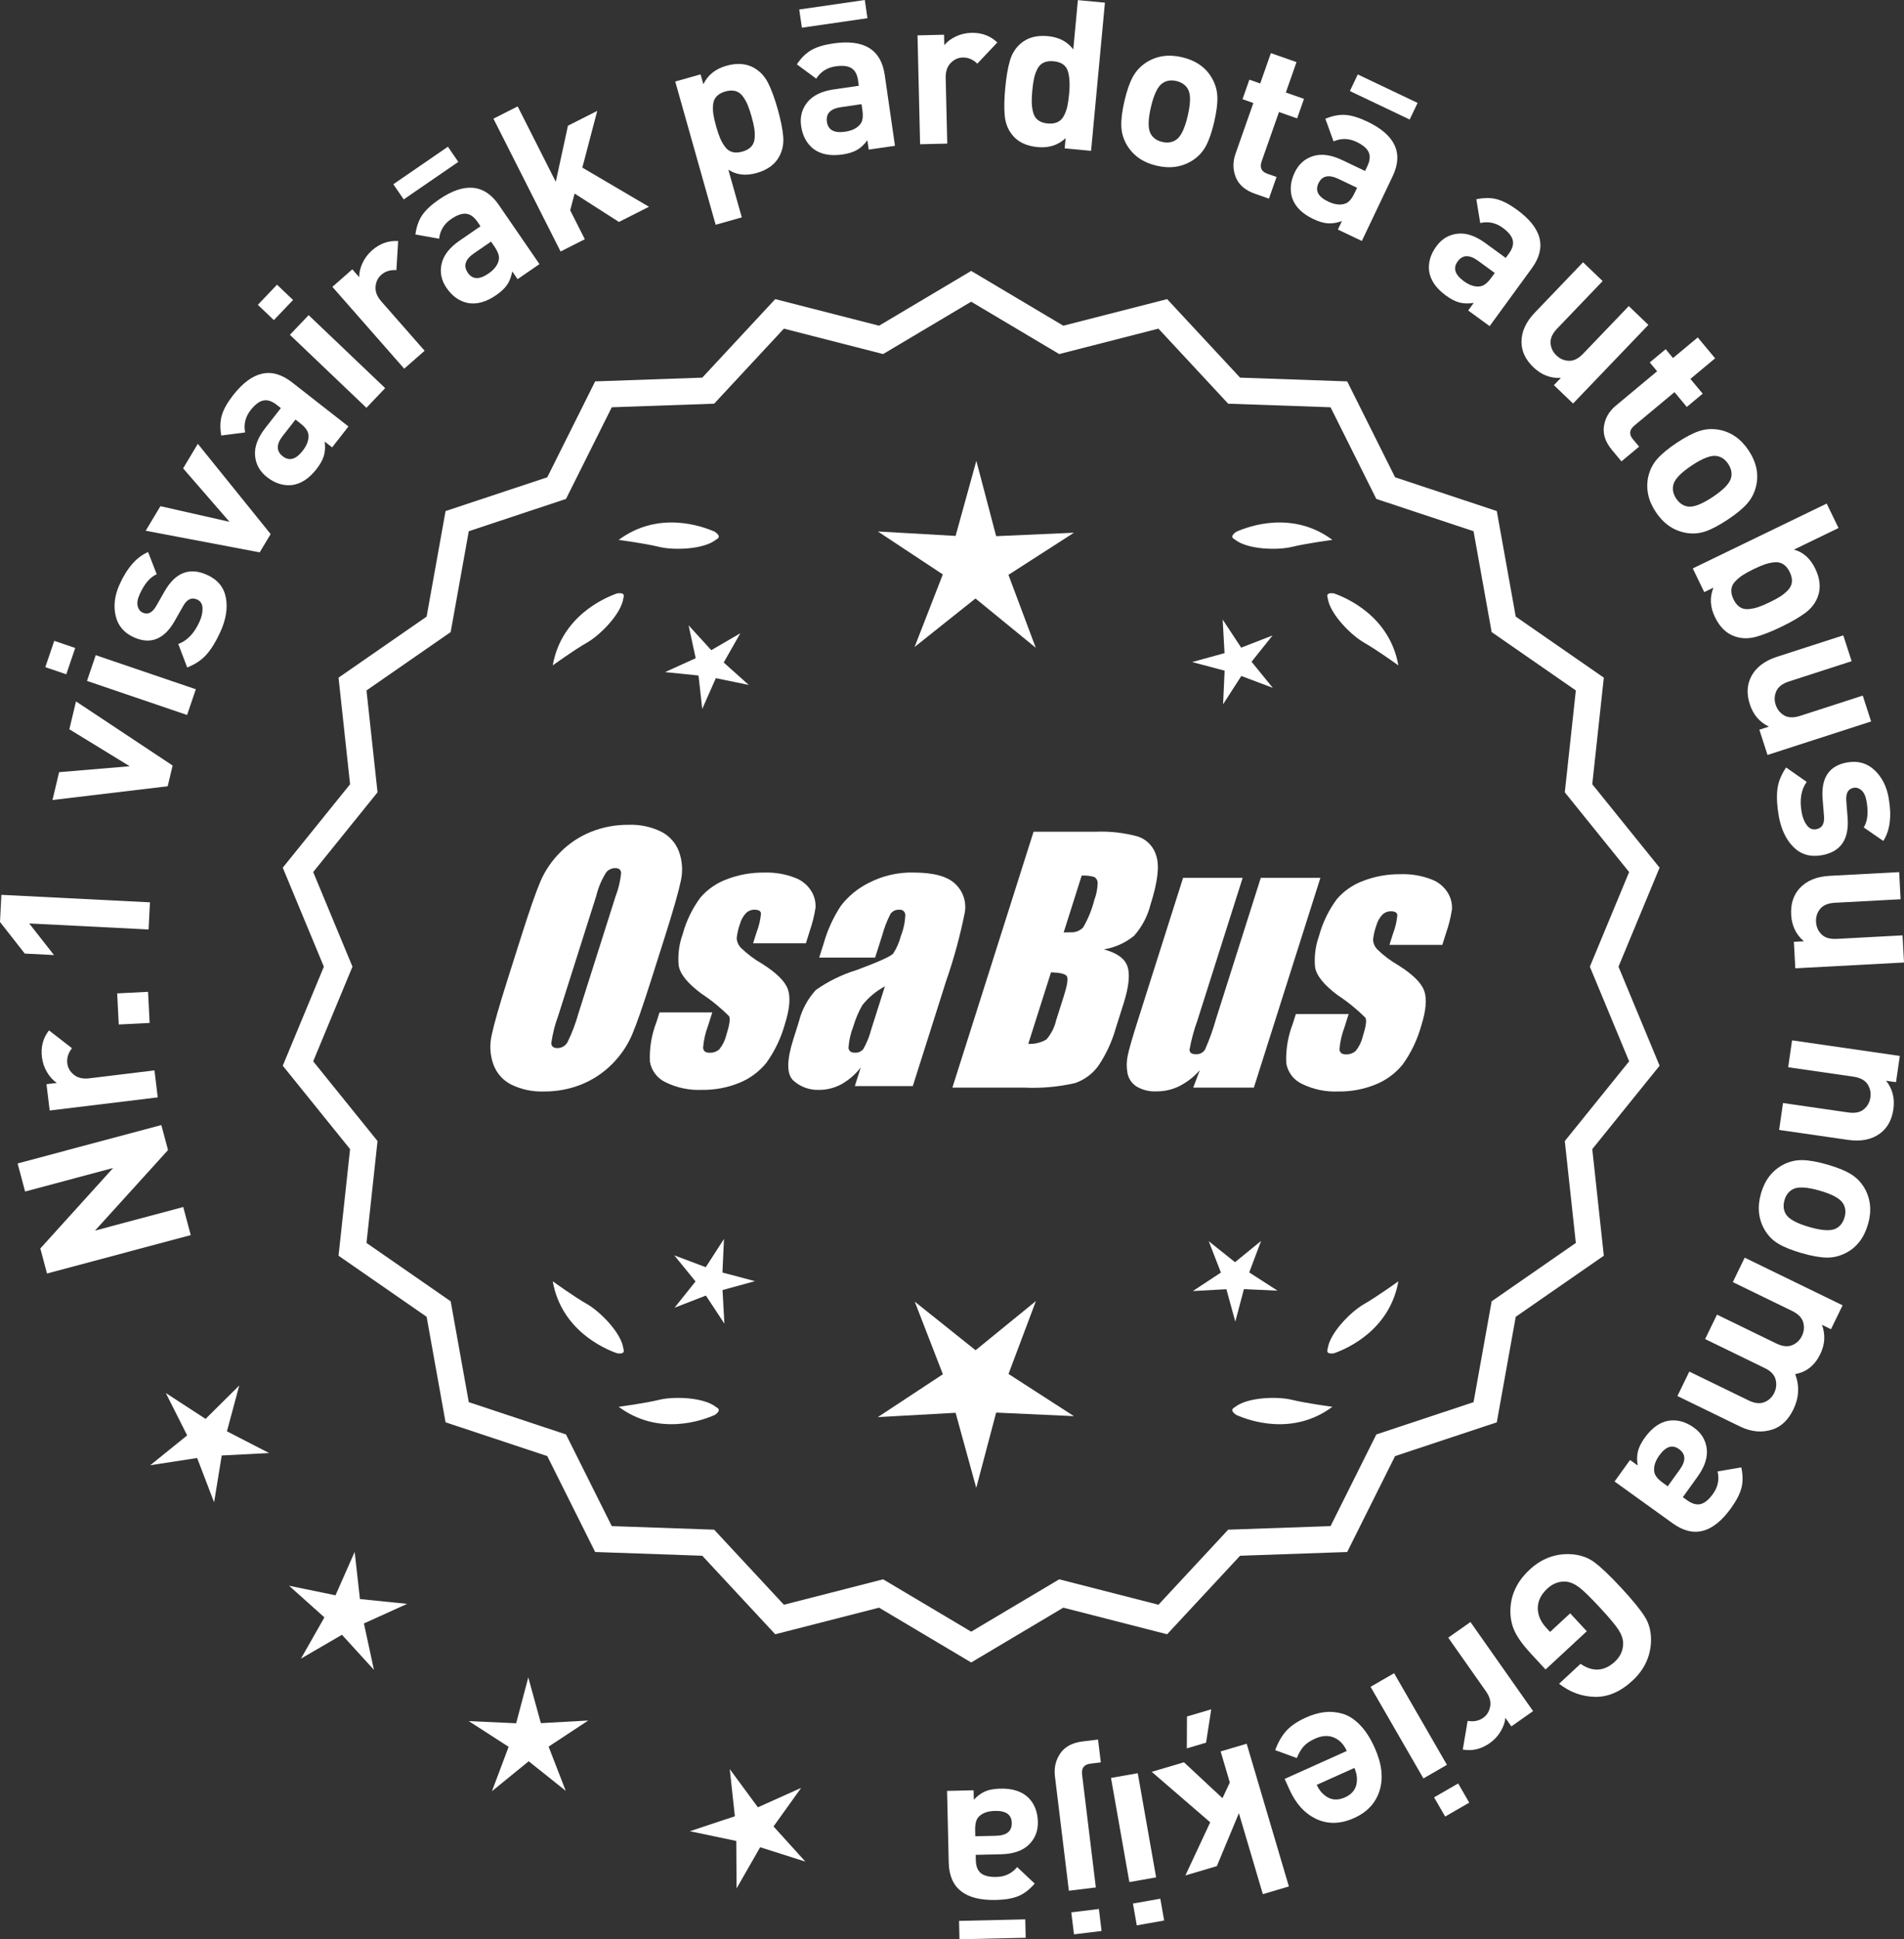 <?xml version="1.0" encoding="UTF-8"?>
<svg id="Layer_2" data-name="Layer 2" xmlns="http://www.w3.org/2000/svg" viewBox="0 0 300.689 306.146">
  <rect x="0" y="0" width="300.689" height="306.146" fill="#333333" stroke="none"/>
  <defs>
    <style>
      .cls-1 {
        fill: #fff;
      }
    </style>
  </defs>
  <g id="Layer_1-2" data-name="Layer 1">
    <g>
      <g>
        <polygon class="cls-1" points="37.784 218.723 32.464 223.996 26.186 219.911 29.558 226.599 23.732 231.308 31.135 230.168 33.813 237.163 35.017 229.771 42.498 229.385 35.839 225.956 37.784 218.723"/>
        <polygon class="cls-1" points="56.843 252.435 56.011 244.992 52.986 251.844 45.65 250.334 51.232 255.329 47.529 261.84 54.004 258.075 59.053 263.609 57.472 256.287 64.295 253.195 56.843 252.435"/>
        <polygon class="cls-1" points="85.416 272.027 83.43 264.804 81.514 272.046 74.032 271.703 80.326 275.763 77.688 282.773 83.494 278.041 89.346 282.717 86.64 275.732 92.895 271.611 85.416 272.027"/>
        <polygon class="cls-1" points="122.159 288.332 126.523 282.244 119.689 285.311 115.247 279.279 116.053 286.727 108.944 289.087 116.275 290.623 116.323 298.113 120.049 291.615 127.187 293.884 122.159 288.332"/>
      </g>
      <g>
        <path class="cls-1" d="M25.479,177.604l1.056,3.953-11.529,12.713,13.933-3.723,1.184,4.432-22.699,6.065-1.056-3.953,11.497-12.705-13.9,3.715-1.184-4.432,22.699-6.065Z"/>
        <path class="cls-1" d="M7.734,162.661l3.634,2.816c-.595.759-.842,1.554-.74,2.384.088.721.438,1.326,1.052,1.816s1.423.675,2.428.552l10.287-1.251.518,4.259-17.067,2.076-.506-4.16,1.638-.199c-.577-.373-1.088-.926-1.531-1.659-.444-.732-.72-1.535-.826-2.409-.196-1.615.176-3.024,1.115-4.225Z"/>
        <path class="cls-1" d="M23.383,156.575l.248,4.911-4.877.247-.248-4.91,4.877-.248Z"/>
        <path class="cls-1" d="M23.681,142.447l-.215,4.285-18.853-.951,3.912,4.988-4.615-.232-3.91-4.989.216-4.284,23.465,1.184Z"/>
        <path class="cls-1" d="M12.002,110.729l15.26,10.122-.782,3.273-18.193,2.172,1.049-4.397,11.148-.936-9.532-5.837,1.051-4.397Z"/>
        <path class="cls-1" d="M11.88,102.295l-1.413,4.154-3.312-1.126,1.413-4.155,3.312,1.127ZM30.926,108.81l-1.381,4.061-15.808-5.378,1.382-4.062,15.807,5.379Z"/>
        <path class="cls-1" d="M32.697,90.752c1.665.749,2.654,1.941,2.969,3.578s.033,3.428-.842,5.374c-.648,1.444-1.358,2.621-2.129,3.529-.77.908-1.814,1.621-3.132,2.138l-1.408-3.708c1.417-.521,2.534-1.694,3.355-3.521.343-.763.5-1.477.473-2.14-.026-.663-.312-1.117-.854-1.36-.862-.388-1.592-.052-2.188,1.006l-1.377,2.42c-1.653,2.875-3.795,3.722-6.424,2.54-1.565-.703-2.524-1.841-2.88-3.411s-.155-3.199.603-4.885c1.2-2.668,2.709-4.39,4.527-5.164l1.357,3.504c-1.055.467-1.952,1.523-2.691,3.168-.334.743-.438,1.365-.313,1.867.124.502.396.848.817,1.037.782.352,1.478.013,2.085-1.017l1.351-2.36c1.698-2.975,3.933-3.84,6.702-2.596Z"/>
        <path class="cls-1" d="M31.242,70.062l11.5,14.251-1.731,2.886-18.003-3.413,2.325-3.877,10.912,2.469-7.329-8.438,2.326-3.877Z"/>
        <path class="cls-1" d="M55.03,67.325l-2.58,3.302-1.171-.915c.103.834.061,1.576-.126,2.226-.188.649-.578,1.356-1.175,2.119-1.18,1.508-2.479,2.35-3.898,2.523-1.363.135-2.669-.285-3.916-1.26-1.145-.895-1.772-2.028-1.886-3.401-.114-1.373.425-2.822,1.617-4.348l2.459-3.146-.675-.528c-.746-.582-1.443-.807-2.094-.672-.649.135-1.319.644-2.01,1.527-.827,1.058-1.114,2.229-.863,3.515l-3.772.486c-.213-1.228-.176-2.31.108-3.246.284-.936.874-1.976,1.77-3.12,3.006-3.848,6.105-4.525,9.295-2.032l8.917,6.971ZM47.396,66.803l-.728-.568-2.012,2.573c-1.043,1.335-1.044,2.409-.005,3.222,1.022.8,2.068.515,3.14-.855.689-.884.995-1.72.914-2.51-.022-.576-.46-1.197-1.31-1.861Z"/>
        <path class="cls-1" d="M46.28,47.357l-3.028,3.177-2.532-2.413,3.028-3.177,2.532,2.413ZM60.827,61.271l-2.961,3.105-12.085-11.522,2.961-3.104,12.085,11.521Z"/>
        <path class="cls-1" d="M62.876,38.057l-.275,4.589c-.962-.062-1.758.182-2.386.733-.546.479-.847,1.11-.907,1.894-.059.783.246,1.556.914,2.315l6.836,7.787-3.224,2.83-11.343-12.92,3.15-2.765,1.087,1.239c-.017-.687.151-1.42.506-2.2.355-.779.863-1.46,1.524-2.04,1.223-1.074,2.596-1.562,4.117-1.463Z"/>
        <path class="cls-1" d="M72.379,25.555l-8.621,5.926-1.644-2.394,8.621-5.925,1.644,2.393ZM85.194,41.694l-3.455,2.374-.841-1.225c-.152.826-.415,1.521-.79,2.085-.373.563-.958,1.119-1.756,1.668-1.577,1.084-3.069,1.496-4.478,1.234-1.34-.279-2.459-1.072-3.355-2.378-.823-1.196-1.082-2.467-.777-3.811s1.254-2.563,2.85-3.66l3.291-2.262-.486-.707c-.535-.779-1.133-1.203-1.793-1.27-.661-.067-1.452.217-2.377.853-1.106.76-1.732,1.791-1.879,3.093l-3.744-.67c.165-1.235.525-2.256,1.078-3.063.553-.807,1.428-1.622,2.624-2.444,4.025-2.767,7.185-2.481,9.478.854l6.411,9.328ZM78.069,38.902l-.522-.762-2.692,1.851c-1.396.96-1.721,1.983-.973,3.071.735,1.07,1.818,1.112,3.251.128.925-.636,1.467-1.342,1.627-2.119.15-.558-.08-1.28-.69-2.169Z"/>
        <path class="cls-1" d="M102.486,32.642l-4.741,2.397-7.001-4.483-.696,2.645,2.309,4.564-3.828,1.937-10.603-20.968,3.827-1.937,6.017,11.897,1.923-8.849,4.623-2.338-2.351,8.954,10.521,6.18Z"/>
        <path class="cls-1" d="M122.814,17.217c.484,1.716.775,3.154.874,4.314.1,1.16-.105,2.213-.616,3.157-.672,1.265-1.866,2.138-3.58,2.622-1.715.484-3.205.311-4.468-.521l2.125,7.526-4.129,1.166-6.384-22.612,4.001-1.13.44,1.557c.709-1.457,1.92-2.429,3.636-2.913,1.715-.483,3.189-.362,4.423.363.928.539,1.654,1.328,2.177,2.369s1.023,2.408,1.501,4.102ZM119.124,20.3c-.076-.516-.223-1.155-.438-1.917-.216-.762-.425-1.383-.629-1.862-.203-.479-.462-.927-.773-1.343-.312-.414-.696-.683-1.153-.806-.458-.122-.982-.1-1.575.067-.593.168-1.052.424-1.379.767-.325.344-.513.774-.561,1.29-.049.517-.035,1.033.043,1.548.076.517.223,1.154.437,1.917.217.762.427,1.383.63,1.862.203.48.463.933.778,1.358.313.426.699.699,1.157.821.457.123.981.101,1.575-.067.592-.167,1.052-.422,1.378-.766s.512-.779.557-1.307.03-1.048-.047-1.563Z"/>
        <path class="cls-1" d="M141.341,23.018l-4.147.6-.213-1.469c-.503.672-1.046,1.18-1.63,1.52-.585.34-1.356.579-2.313.719-1.896.273-3.415-.018-4.562-.874-1.078-.844-1.731-2.05-1.958-3.617-.208-1.438.121-2.69.99-3.762.866-1.07,2.258-1.744,4.175-2.021l3.951-.572-.123-.849c-.136-.937-.484-1.581-1.046-1.933-.562-.353-1.398-.448-2.511-.287-1.327.192-2.345.84-3.053,1.942l-3.061-2.258c.695-1.034,1.469-1.79,2.322-2.27.853-.479,1.998-.823,3.435-1.031,4.834-.7,7.541.953,8.121,4.959l1.622,11.203ZM136.991,2.873l-10.354,1.5-.417-2.874,10.354-1.499.417,2.873ZM136.188,17.361l-.133-.914-3.233.468c-1.677.243-2.42,1.017-2.231,2.323.186,1.285,1.14,1.803,2.86,1.554,1.109-.161,1.909-.555,2.396-1.181.382-.434.495-1.184.341-2.25Z"/>
        <path class="cls-1" d="M157.5,6.704l-3.154,3.343c-.699-.665-1.466-.988-2.302-.969-.725.018-1.362.308-1.91.871-.548.562-.809,1.351-.786,2.362l.247,10.358-4.289.103-.407-17.188,4.189-.1.039,1.649c.427-.538,1.027-.992,1.799-1.363.773-.37,1.599-.565,2.479-.587,1.628-.039,2.993.469,4.096,1.521Z"/>
        <path class="cls-1" d="M172.31,23.812l-4.172-.39.15-1.61c-1.187,1.104-2.655,1.575-4.407,1.411-1.798-.168-3.139-.812-4.029-1.935-.673-.836-1.065-1.834-1.178-2.993-.113-1.16-.087-2.627.079-4.401.165-1.752.408-3.188.734-4.306.324-1.119.896-2.026,1.712-2.724,1.082-.938,2.511-1.323,4.285-1.157,1.752.164,3.09.863,4.014,2.099l.727-7.787,4.272.399-2.188,23.394ZM168.841,14.837c.149-1.599.07-2.833-.235-3.701-.305-.868-1.048-1.357-2.231-1.468-.614-.058-1.134.016-1.562.219s-.758.537-.988,1.001c-.231.465-.405.951-.519,1.46s-.207,1.157-.281,1.945c-.074.789-.103,1.443-.084,1.965.017.521.097,1.036.236,1.546.141.511.402.905.785,1.184.382.279.88.447,1.493.505.613.057,1.134-.016,1.562-.219.427-.203.763-.536,1.004-1,.243-.463.422-.96.538-1.491.115-.53.21-1.179.281-1.945Z"/>
        <path class="cls-1" d="M191.757,19.23c-.374,1.607-.811,2.878-1.311,3.812-.499.934-1.201,1.691-2.103,2.271-1.648,1.062-3.545,1.344-5.687.846-2.121-.493-3.688-1.58-4.696-3.261-.549-.941-.842-1.94-.878-2.999-.036-1.06.13-2.381.499-3.967s.802-2.841,1.299-3.764c.498-.923,1.2-1.687,2.109-2.288,1.646-1.062,3.531-1.347,5.652-.854,2.186.509,3.762,1.599,4.728,3.269.55.941.843,1.936.883,2.983.038,1.048-.127,2.365-.496,3.95ZM187.578,18.259c.484-2.078.477-3.503-.022-4.274-.378-.607-.975-1.006-1.788-1.195-.793-.185-1.493-.088-2.101.291-.787.472-1.423,1.747-1.906,3.825-.488,2.101-.483,3.536.015,4.307.378.607.964,1.003,1.756,1.188.814.189,1.526.096,2.134-.283.787-.472,1.425-1.757,1.913-3.857Z"/>
        <path class="cls-1" d="M200.396,31.362l-2.211-.776c-1.536-.54-2.543-1.406-3.021-2.601-.479-1.194-.495-2.425-.051-3.69l2.822-8.032-1.711-.603,1.082-3.082,1.713.602,1.685-4.794,4.047,1.422-1.684,4.795,2.864,1.007-1.083,3.082-2.864-1.007-2.736,7.783c-.343.976-.046,1.628.888,1.956l1.463.514-1.203,3.425Z"/>
        <path class="cls-1" d="M215.068,38.042l-3.784-1.801.639-1.342c-.792.281-1.525.401-2.2.36s-1.449-.27-2.323-.686c-1.728-.823-2.832-1.908-3.311-3.258-.429-1.3-.303-2.665.379-4.096.624-1.311,1.593-2.171,2.91-2.58,1.314-.409,2.847-.198,4.595.635l3.605,1.716.369-.774c.405-.854.473-1.584.2-2.188-.272-.605-.915-1.148-1.928-1.631-1.212-.577-2.417-.603-3.618-.077l-1.294-3.577c1.152-.475,2.216-.675,3.191-.601.976.075,2.119.424,3.43,1.048,4.409,2.1,5.745,4.978,4.005,8.632l-4.865,10.22ZM213.918,30.478l.397-.835-2.95-1.404c-1.529-.728-2.577-.496-3.146.696-.557,1.172-.051,2.131,1.518,2.878,1.013.482,1.896.599,2.649.348.558-.148,1.068-.709,1.531-1.683ZM222.625,18.869l-9.446-4.496,1.248-2.622,9.446,4.496-1.248,2.622Z"/>
        <path class="cls-1" d="M235.251,51.485l-3.386-2.469.874-1.199c-.829.13-1.572.112-2.228-.053-.656-.165-1.375-.532-2.157-1.103-1.547-1.128-2.432-2.398-2.653-3.812-.181-1.357.195-2.676,1.129-3.955.855-1.174,1.967-1.84,3.336-2,1.368-.159,2.834.331,4.397,1.472l3.229,2.353.505-.693c.557-.765.758-1.47.602-2.114s-.687-1.298-1.594-1.958c-1.085-.791-2.266-1.039-3.541-.744l-.613-3.754c1.22-.254,2.302-.255,3.247-.001.945.253,2.005.808,3.178,1.663,3.947,2.877,4.728,5.951,2.344,9.222l-6.668,9.146ZM235.517,43.839l.545-.747-2.64-1.925c-1.369-.997-2.442-.963-3.22.104-.765,1.05-.445,2.085.959,3.109.908.66,1.753.938,2.539.83.576-.043,1.182-.5,1.816-1.371Z"/>
        <path class="cls-1" d="M248.425,63.703l-3.026-2.899,1.096-1.144c-1.632.082-3.076-.479-4.331-1.681-1.224-1.173-1.851-2.474-1.881-3.904-.036-1.649.67-3.228,2.115-4.737l7.604-7.935,3.097,2.968-7.19,7.506c-.746.779-1.092,1.545-1.036,2.298.055.754.36,1.396.916,1.93.572.548,1.235.833,1.991.855.755.023,1.505-.354,2.251-1.134l7.192-7.506,3.097,2.969-11.894,12.414Z"/>
        <path class="cls-1" d="M256.066,72.834l-1.498-1.8c-1.042-1.251-1.462-2.512-1.26-3.782.201-1.271.818-2.335,1.85-3.193l6.542-5.448-1.161-1.396,2.51-2.09,1.162,1.395,3.905-3.252,2.745,3.297-3.906,3.252,1.943,2.332-2.511,2.091-1.941-2.333-6.341,5.279c-.794.662-.874,1.373-.241,2.134l.992,1.192-2.79,2.322Z"/>
        <path class="cls-1" d="M272.86,82.025c-1.375.913-2.563,1.538-3.567,1.875-1.006.336-2.035.406-3.09.209-1.928-.357-3.5-1.452-4.717-3.284-1.205-1.814-1.599-3.679-1.181-5.595.246-1.062.72-1.989,1.42-2.784.699-.796,1.727-1.643,3.083-2.544,1.356-.9,2.533-1.517,3.527-1.847.995-.331,2.03-.404,3.104-.219,1.927.357,3.495,1.442,4.699,3.257,1.242,1.869,1.642,3.744,1.198,5.622-.246,1.062-.715,1.986-1.404,2.775-.691.789-1.715,1.634-3.072,2.534ZM270.488,78.452c1.776-1.181,2.749-2.223,2.915-3.125.141-.702-.019-1.401-.481-2.097-.45-.679-1.026-1.088-1.728-1.229-.896-.197-2.234.295-4.012,1.476-1.797,1.193-2.777,2.24-2.943,3.143-.143.702.013,1.392.463,2.07.463.695,1.044,1.115,1.747,1.256.896.197,2.242-.301,4.039-1.493Z"/>
        <path class="cls-1" d="M281.353,98.931c-1.604.776-2.97,1.314-4.094,1.615-1.125.301-2.198.282-3.216-.056-1.363-.44-2.433-1.463-3.209-3.066-.776-1.604-.855-3.155-.236-4.652l-1.455.705-1.812-3.743,21.149-10.238,1.869,3.86-7.039,3.409c1.461.392,2.58,1.391,3.356,2.994.777,1.604.915,3.077.416,4.418-.368,1.009-1.018,1.861-1.951,2.559-.935.696-2.192,1.428-3.777,2.195ZM277.674,95.836c.492-.166,1.097-.422,1.81-.767.713-.346,1.287-.66,1.725-.945.436-.284.832-.616,1.186-.995.354-.38.551-.805.593-1.277.039-.472-.074-.984-.344-1.539-.268-.555-.6-.962-.995-1.223-.395-.262-.852-.37-1.367-.327-.518.042-1.023.146-1.518.312-.493.166-1.097.421-1.81.767-.714.345-1.288.66-1.725.944-.437.285-.837.619-1.201,1.003-.365.384-.568.812-.607,1.284-.041.472.074.984.342,1.539.269.554.6.962.995,1.224.396.26.857.367,1.384.319s1.036-.153,1.532-.319Z"/>
        <path class="cls-1" d="M279.135,119.183l-1.288-3.988,1.508-.487c-1.477-.702-2.48-1.881-3.015-3.534-.521-1.612-.456-3.055.195-4.329.75-1.468,2.121-2.523,4.109-3.166l10.456-3.379,1.32,4.081-9.892,3.197c-1.026.331-1.693.842-2.003,1.531-.308.689-.345,1.4-.107,2.134.244.753.692,1.319,1.346,1.697.655.378,1.494.401,2.521.07l9.891-3.197,1.319,4.082-16.361,5.288Z"/>
        <path class="cls-1" d="M287.7,135.011c-1.798.317-3.287-.112-4.467-1.29-1.18-1.177-1.954-2.816-2.325-4.917-.275-1.56-.35-2.933-.224-4.116s.589-2.36,1.388-3.528l3.25,2.274c-.879,1.228-1.144,2.826-.795,4.799.145.822.415,1.501.811,2.034.396.533.887.749,1.472.646.931-.164,1.346-.853,1.244-2.062l-.222-2.775c-.248-3.308,1.045-5.212,3.884-5.713,1.69-.298,3.123.103,4.301,1.201,1.177,1.1,1.926,2.56,2.247,4.379.509,2.881.229,5.154-.842,6.817l-3.091-2.136c.61-.979.757-2.356.444-4.133-.143-.802-.405-1.375-.79-1.721s-.805-.478-1.26-.397c-.845.149-1.229.82-1.152,2.013l.21,2.711c.268,3.416-1.094,5.387-4.083,5.915Z"/>
        <path class="cls-1" d="M283.522,152.865l-.224-4.186,1.58-.084c-1.245-1.058-1.915-2.454-2.008-4.189-.09-1.691.343-3.069,1.299-4.134,1.102-1.228,2.696-1.896,4.784-2.008l10.973-.587.229,4.284-10.381.556c-1.076.057-1.852.379-2.327.967-.476.587-.691,1.265-.651,2.034.042.791.331,1.453.867,1.986.534.533,1.34.771,2.417.713l10.38-.555.229,4.284-17.167.918Z"/>
        <path class="cls-1" d="M280.968,178.376l.614-4.246,10.287,1.487c1.066.154,1.89-.01,2.473-.493.58-.482.926-1.105,1.037-1.867.112-.784-.042-1.489-.461-2.117-.422-.628-1.165-1.019-2.232-1.173l-10.288-1.486.614-4.246,17.017,2.459-.601,4.147-1.567-.227c1.016,1.28,1.398,2.78,1.15,4.501-.243,1.677-.938,2.943-2.084,3.801-1.32.986-3.015,1.331-5.083,1.032l-10.876-1.572Z"/>
        <path class="cls-1" d="M284.557,197.832c-1.586-.457-2.832-.959-3.738-1.506-.907-.547-1.628-1.287-2.16-2.219-.976-1.7-1.16-3.607-.552-5.721.602-2.094,1.77-3.602,3.499-4.521.968-.501,1.981-.741,3.041-.723,1.059.019,2.37.253,3.935.703s2.795.947,3.691,1.492c.897.543,1.623,1.284,2.176,2.223.976,1.7,1.164,3.597.561,5.689-.62,2.157-1.789,3.675-3.507,4.554-.968.499-1.978.741-3.025.727-1.049-.016-2.355-.249-3.92-.698ZM285.744,193.709c2.05.59,3.474.656,4.27.198.626-.347,1.055-.921,1.286-1.725.226-.782.164-1.486-.182-2.112-.432-.811-1.672-1.512-3.723-2.102-2.071-.597-3.505-.666-4.301-.208-.626.347-1.052.911-1.276,1.693-.231.803-.175,1.518.172,2.145.431.811,1.683,1.514,3.754,2.11Z"/>
        <path class="cls-1" d="M264.908,220.383l1.876-3.857,9.348,4.547c.968.472,1.804.565,2.504.283.7-.283,1.22-.771,1.557-1.464s.406-1.404.212-2.135c-.194-.731-.757-1.323-1.687-1.774l-9.437-4.591,1.876-3.857,9.348,4.547c.969.472,1.804.565,2.505.282.7-.283,1.22-.771,1.556-1.463.347-.713.414-1.432.205-2.157-.21-.726-.799-1.325-1.769-1.796l-9.349-4.547,1.878-3.858,15.461,7.521-1.834,3.77-1.424-.693c.567,1.549.477,3.094-.274,4.638-.866,1.78-2.183,2.828-3.95,3.142.699,1.882.602,3.742-.293,5.582-.789,1.623-1.86,2.668-3.214,3.135-1.675.579-3.414.431-5.214-.444l-9.881-4.808Z"/>
        <path class="cls-1" d="M254.979,233.88l2.446-3.402,1.206.867c-.135-.829-.122-1.572.037-2.229.162-.657.525-1.379,1.09-2.164,1.118-1.554,2.383-2.446,3.795-2.677,1.357-.19,2.678.178,3.964,1.103,1.179.848,1.852,1.955,2.02,3.323.168,1.367-.312,2.837-1.443,4.408l-2.332,3.242.696.501c.768.552,1.474.748,2.118.588.645-.161,1.294-.696,1.948-1.606.783-1.09,1.023-2.271.722-3.547l3.75-.636c.262,1.219.269,2.301.021,3.248-.248.946-.795,2.009-1.644,3.188-2.851,3.965-5.921,4.765-9.206,2.401l-9.188-6.609ZM262.628,234.097l.749.54,1.907-2.652c.99-1.376.948-2.448-.123-3.219-1.055-.759-2.088-.432-3.104.979-.654.911-.926,1.76-.812,2.545.046.575.506,1.178,1.383,1.808Z"/>
        <path class="cls-1" d="M241.751,261.035c-1.183-1.273-2.018-2.419-2.51-3.434-.49-1.015-.729-2.129-.714-3.343.03-2.458,1.046-4.615,3.047-6.47,1.822-1.69,3.916-2.506,6.28-2.448,1.523.058,2.816.472,3.876,1.244,1.061.771,2.496,2.134,4.306,4.086,1.809,1.951,3.06,3.485,3.749,4.602.69,1.115,1.006,2.435.947,3.959-.118,2.361-1.092,4.387-2.914,6.077-1.888,1.75-3.861,2.605-5.923,2.567-2.062-.04-3.953-.729-5.679-2.071l3.388-3.141c1.943,1.318,3.754,1.199,5.432-.355.87-.808,1.305-1.78,1.301-2.916-.021-.672-.267-1.373-.737-2.107-.47-.733-1.446-1.898-2.928-3.496-1.495-1.613-2.591-2.682-3.287-3.207-.695-.524-1.379-.822-2.045-.894-1.102-.089-2.097.278-2.984,1.102-1.031.957-1.531,2.02-1.497,3.188.021,1.06.475,2.065,1.356,3.018l.584.629,3.17-2.939,2.625,2.831-6.51,6.036-2.333-2.518Z"/>
        <path class="cls-1" d="M231.009,276.198l.767-4.532c.95.165,1.768.008,2.451-.473.594-.418.961-1.014,1.104-1.785.143-.773-.077-1.573-.659-2.4l-5.96-8.477,3.51-2.468,9.89,14.063-3.43,2.411-.948-1.35c-.057.685-.303,1.396-.74,2.134-.436.736-1.014,1.358-1.733,1.864-1.332.937-2.749,1.273-4.251,1.012Z"/>
        <path class="cls-1" d="M216.446,266.288l3.716-2.144,8.346,14.462-3.715,2.145-8.347-14.463ZM226.479,283.74l3.802-2.193,1.748,3.029-3.801,2.193-1.749-3.029Z"/>
        <path class="cls-1" d="M202.88,280.828l9.812-4.411c-.47-1.044-1.149-1.751-2.039-2.123-.891-.372-1.878-.313-2.961.174-.802.36-1.408.771-1.816,1.232-.408.46-.766,1.073-1.073,1.839l-3.418-1.249c.454-1.241,1.041-2.259,1.757-3.052.718-.792,1.747-1.49,3.093-2.095,1.004-.451,1.967-.733,2.894-.849.925-.114,1.869-.039,2.833.228s1.89.851,2.777,1.754c.89.903,1.676,2.117,2.361,3.643,1.127,2.508,1.388,4.749.78,6.724-.608,1.974-1.946,3.425-4.014,4.354-2.146.966-4.136,1.021-5.967.168s-3.255-2.414-4.274-4.682l-.744-1.654ZM207.937,281.774c.327.673.7,1.181,1.118,1.523.969.866,2.086,1.017,3.349.448,1.266-.568,1.896-1.503,1.889-2.803.023-.541-.108-1.157-.396-1.848l-5.96,2.679Z"/>
        <path class="cls-1" d="M181.883,279.711l5.095-1.507,6.081,5.669,1.161-2.477-1.45-4.905,4.113-1.217,6.664,22.531-4.114,1.217-3.781-12.784-3.48,8.359-4.969,1.469,3.92-8.386-9.239-7.97ZM187.429,276.006l.025-5.032,3.829-1.132-.815,5.266-3.039.898Z"/>
        <path class="cls-1" d="M175.454,280.673l4.226-.745,2.9,16.443-4.224.746-2.902-16.444ZM178.92,300.502l4.322-.763.608,3.445-4.323.763-.607-3.445Z"/>
        <path class="cls-1" d="M166.599,280.4c-.161-1.332.118-2.529.842-3.593s1.905-1.695,3.542-1.895l2.425-.296.438,3.604-1.637.199c-1.005.123-1.445.697-1.32,1.724l2.172,17.82-4.259.519-2.203-18.082ZM169.185,301.894l4.357-.531.422,3.473-4.355.531-.424-3.473Z"/>
        <path class="cls-1" d="M149.566,282.721l4.189-.096.035,1.484c.58-.607,1.18-1.045,1.802-1.312.621-.267,1.416-.412,2.383-.434,1.913-.045,3.389.428,4.422,1.416.97.969,1.472,2.244,1.508,3.828.034,1.451-.444,2.655-1.435,3.614-.99.958-2.454,1.459-4.389,1.503l-3.992.092.019.858c.021.945.291,1.627.807,2.044.517.418,1.335.613,2.457.588,1.342-.031,2.43-.552,3.265-1.561l2.767,2.609c-.814.943-1.674,1.602-2.578,1.975-.905.372-2.083.576-3.535.609-4.883.111-7.37-1.855-7.463-5.902l-.261-11.316ZM151.458,303.242l10.457-.24.067,2.903-10.458.24-.066-2.903ZM154.001,288.957l.021.924,3.266-.075c1.694-.039,2.525-.719,2.495-2.038-.029-1.298-.914-1.927-2.65-1.887-1.122.025-1.962.32-2.521.883-.432.385-.636,1.115-.61,2.193Z"/>
      </g>
      <g>
        <path class="cls-1" d="M255.6,152.607l6.49-15.631-10.631-13.17,1.823-16.827-13.911-9.641-2.991-16.659-16.063-5.331-7.563-15.141-16.915-.59-11.522-12.397-16.396,4.199-14.548-8.649-14.549,8.649-16.396-4.199-11.522,12.397-16.915.59-7.563,15.141-16.063,5.332-2.991,16.659-13.911,9.641,1.823,16.827-10.631,13.17,6.49,15.631-6.49,15.631,10.631,13.17-1.823,16.826,13.911,9.641,2.991,16.659,16.063,5.331,7.563,15.141,16.914.59,11.523,12.397,16.396-4.199,14.549,8.649,14.548-8.649,16.396,4.199,11.522-12.397,16.915-.59,7.563-15.141,16.063-5.331,2.991-16.659,13.911-9.641-1.823-16.826,10.631-13.17-6.49-15.631ZM248.864,196.216l-13.295,9.215-2.858,15.922-15.354,5.096-7.229,14.471-16.167.564-11.013,11.849-15.671-4.014-13.905,8.266-13.905-8.266-15.67,4.014-11.014-11.849-16.167-.564-7.229-14.471-15.353-5.096-2.859-15.922-13.295-9.215,1.743-16.082-10.161-12.587,6.203-14.94-6.203-14.94,10.161-12.587-1.743-16.082,13.295-9.215,2.859-15.922,15.353-5.096,7.229-14.471,16.167-.564,11.013-11.849,15.67,4.014,13.905-8.266,13.905,8.266,15.671-4.014,11.013,11.849,16.167.564,7.229,14.472,15.354,5.096,2.858,15.922,13.295,9.215-1.743,16.082,10.161,12.587-6.203,14.94,6.203,14.94-10.161,12.587,1.743,16.082Z"/>
        <polygon class="cls-1" points="114.093 200.89 114.336 195.584 111.457 200.048 106.487 198.177 109.842 202.294 106.527 206.444 111.479 204.525 114.401 208.96 114.106 203.657 119.227 202.248 114.093 200.89"/>
        <polygon class="cls-1" points="163.599 205.389 154.067 213.157 144.461 205.482 148.903 216.948 138.635 223.713 150.912 223.03 154.173 234.886 157.318 222.999 169.601 223.562 159.268 216.898 163.599 205.389"/>
        <polygon class="cls-1" points="196.444 203.508 201.75 203.751 197.286 200.872 199.157 195.902 195.04 199.257 190.891 195.942 192.81 200.894 188.375 203.816 193.678 203.521 195.086 208.643 196.444 203.508"/>
        <path class="cls-1" d="M194.987,222.166c-.197.099-.319.215-.359.348-.001.002-.003.003-.005.005.001 0.0.002.001.003.001-.063.227.115.505.606.846,2.043.909,8.925,3.375,15.191-1.283,0,0-4.07-.534-6.459-1.115-2.166-.527-6.98-.443-8.977,1.198Z"/>
        <path class="cls-1" d="M209.673,212.932c-.075.207-.085.376-.022.5 0.0.002-0.0.005,0,.007.001-0.0.002-.001.003-.001.11.208.43.288,1.022.199,2.109-.742,8.805-3.677,10.161-11.365,0,0-3.325,2.407-5.461,3.625-1.936,1.104-5.378,4.471-5.703,7.036Z"/>
        <path class="cls-1" d="M113.5,222.514c-.04-.134-.162-.249-.359-.348-1.997-1.641-6.811-1.725-8.977-1.198-2.389.582-6.459,1.115-6.459,1.115,6.266,4.657,13.148,2.192,15.191,1.283.491-.341.669-.62.606-.846.001-0.0.002-.001.003-.001-.001-.002-.003-.003-.005-.005Z"/>
        <path class="cls-1" d="M98.474,213.438c.001 0.0.002.001.003.001 0-.002-0-.004,0-.007.063-.124.053-.293-.022-.5-.325-2.565-3.767-5.931-5.703-7.036-2.136-1.218-5.461-3.625-5.461-3.625,1.356,7.688,8.052,10.622,10.161,11.365.591.089.912.009,1.022-.199Z"/>
        <path class="cls-1" d="M113.14,85.15c.197-.099.32-.215.359-.348.001-.002.003-.003.005-.005-.001-0-.002-.001-.003-.001.063-.227-.115-.505-.606-.846-2.043-.909-8.925-3.375-15.191,1.283,0,0,4.07.534,6.459,1.115,2.166.527,6.98.443,8.977-1.198Z"/>
        <path class="cls-1" d="M98.455,94.383c.075-.207.085-.376.022-.5-0-.002 0-.005,0-.007-.001 0-.002.001-.003.001-.11-.208-.43-.288-1.022-.199-2.109.742-8.805,3.677-10.161,11.365,0,0,3.325-2.407,5.461-3.625,1.936-1.104,5.378-4.471,5.703-7.036Z"/>
        <path class="cls-1" d="M194.628,84.801c.04.134.162.249.359.348,1.998,1.641,6.811,1.725,8.977,1.198,2.389-.582,6.459-1.115,6.459-1.115-6.266-4.657-13.148-2.192-15.191-1.283-.491.341-.669.62-.606.846-.001 0-.002.001-.003.001.001.002.003.003.005.005Z"/>
        <path class="cls-1" d="M209.653,93.878c-.001-0-.002-.001-.003-.001-0.0.002 0.0.004,0,.007-.063.124-.053.293.022.5.325,2.565,3.767,5.931,5.703,7.036,2.136,1.218,5.461,3.625,5.461,3.625-1.356-7.688-8.052-10.622-10.161-11.365-.591-.089-.912-.009-1.022.199Z"/>
        <path class="cls-1" d="M96.68,167.961c1.334-1.328,2.402-2.899,3.145-4.628.717-1.691,1.718-4.565,3.006-8.623l2.194-6.909c1.318-4.159,2.149-7.07,2.492-8.731.348-1.534.249-3.136-.285-4.616-.511-1.393-1.54-2.535-2.872-3.189-1.59-.762-3.342-1.126-5.104-1.058-2.036-.018-4.057.362-5.947,1.12-1.813.733-3.457,1.83-4.831,3.221-1.334,1.328-2.402,2.899-3.145,4.628-.717,1.691-1.718,4.565-3.006,8.623l-2.193,6.911c-1.319,4.161-2.15,7.073-2.493,8.734-.347,1.534-.248,3.136.285,4.615.51,1.394,1.539,2.536,2.872,3.188,1.59.762,3.342,1.126,5.104,1.059,2.037.017,4.057-.364,5.947-1.123,1.813-.733,3.457-1.83,4.831-3.221ZM89.632,164.508c-.314.584-.923.949-1.586.951-.644,0-.98-.272-.98-.824.217-1.482.589-2.938,1.11-4.343l5.99-18.863c.319-1.332.859-2.601,1.598-3.754.347-.398.848-.628,1.375-.634.609,0,.926.26.951.786-.121,1.235-.407,2.448-.849,3.608l-.005-.005-5.891,18.565c-.431,1.554-1.004,3.065-1.712,4.514Z"/>
        <path class="cls-1" d="M124.421,156.161c-.452-1.26-1.82-2.606-4.102-4.039-1.193-.683-2.296-1.513-3.283-2.47-.418-.415-.665-.971-.692-1.559.082-.762.256-1.512.516-2.234.172-.628.492-1.207.932-1.687.358-.364.849-.568,1.36-.563.653,0,.995.203,1.027.609-.09.995-.319,1.972-.678,2.904l-.571,1.795h8.336v.013l.603-1.927c.414-1.192.722-2.418.919-3.665.063-.887-.143-1.773-.589-2.543-.587-1.011-1.504-1.79-2.597-2.206-1.58-.617-3.27-.902-4.965-.837-1.968-.02-3.922.326-5.763,1.02-1.643.586-3.106,1.586-4.247,2.904-1.302,1.757-2.262,3.742-2.831,5.853-.553,1.545-.766,3.191-.622,4.825.175,1.357,1.382,2.866,3.62,4.527,1.568,1.029,3.025,2.217,4.35,3.545.211.399.065,1.389-.436,2.968-.196.826-.575,1.598-1.11,2.257-.43.38-.993.574-1.566.539-.621,0-.957-.267-.995-.799.096-1.188.36-2.356.786-3.469l.665-2.097h-8.334l-.508,1.598c-.761,1.97-1.104,4.078-1.008,6.188.245,1.423,1.171,2.635,2.479,3.246,1.789.875,3.768,1.286,5.758,1.198,2.015.028,4.015-.35,5.881-1.11,1.673-.676,3.146-1.767,4.28-3.17,1.323-1.846,2.31-3.91,2.916-6.099.768-2.415.919-4.254.469-5.516Z"/>
        <path class="cls-1" d="M144.154,171.452l5.275-16.619c1.231-3.542,2.216-7.165,2.948-10.842.267-1.637-.296-3.301-1.503-4.439-1.234-1.204-3.443-1.807-6.626-1.807-2.423-.054-4.822.495-6.981,1.598-1.762.86-3.299,2.119-4.489,3.678-1.197,1.827-2.109,3.827-2.703,5.929l-.704,2.219h8.832l1.105-3.462c.318-1.187.76-2.336,1.319-3.43.316-.45.846-.701,1.395-.66.018-.002.037-.004.055-.005.466-.029.867.326.896.792-.041,1.158-.281,2.3-.71,3.376-.251.973-.655,1.9-1.198,2.745-.363.443-2.295,1.314-5.795,2.614-2.295.7-4.464,1.762-6.425,3.145-1.314,1.433-2.244,3.176-2.701,5.066l-.863,2.722c-1.059,3.344-1.059,5.511,0,6.5,1.106,1.007,2.563,1.54,4.058,1.483,1.233.005,2.448-.3,3.532-.887,1.192-.672,2.236-1.578,3.069-2.663l-.939,2.948h9.151ZM135.007,166.182c-.622,0-.952-.254-1.008-.748.071-1.137.319-2.256.735-3.316.347-1.2.834-2.356,1.452-3.442.976-1.219,2.188-2.228,3.563-2.968l-2.162,6.809c-.277,1.078-.695,2.114-1.243,3.082-.322.404-.822.623-1.337.584Z"/>
        <path class="cls-1" d="M178.07,152.612c-.406-1.274-1.655-2.18-3.747-2.732,1.748-.288,3.392-1.027,4.768-2.143,1.254-1.412,2.148-3.107,2.606-4.939,1.108-3.487,1.421-6.017.939-7.59-.375-1.456-1.449-2.63-2.866-3.132-2.204-.614-4.492-.875-6.778-.773h-9.766l-12.82,40.394h11.338c2.707.13,5.419-.113,8.059-.723,1.459-.507,2.728-1.447,3.64-2.694,1.253-1.859,2.198-3.908,2.797-6.068l1.186-3.747c.837-2.626,1.053-4.578.647-5.853ZM168.001,157.26l-1.198,3.766c-.253,1.136-.785,2.19-1.548,3.069-.866.51-1.863.752-2.866.697l3.592-11.298c1.444.051,2.273.254,2.501.622.231.366.07,1.414-.481,3.145ZM172.824,142.059c-.381,1.529-.979,2.996-1.775,4.356-.542.556-1.307.836-2.08.762-.234,0-.564.006-.989.025l2.847-8.984.012.003c.661-.033,1.323.041,1.96.218.343.198.552.567.544.964-.018.909-.194,1.807-.519,2.656Z"/>
        <path class="cls-1" d="M189.475,168.943l-1.033,2.752h9.574l10.506-33.107-.005-.004h-9.409l-7.07,22.28c-.461,1.643-1.038,3.251-1.725,4.812-.312.511-.887.801-1.483.748-.653,0-.97-.242-.97-.723.28-1.563.694-3.098,1.236-4.59l7.152-22.528h-9.409l-7.089,22.332c-.907,2.84-1.452,4.743-1.649,5.7-.197.907-.214,1.844-.051,2.759.155.866.657,1.631,1.388,2.118.983.591,2.122.87,3.267.799,1.237.001,2.457-.286,3.563-.837,1.22-.625,2.308-1.478,3.208-2.511Z"/>
        <path class="cls-1" d="M226.103,138.844c-1.58-.617-3.27-.902-4.965-.838-1.968-.02-3.922.326-5.763,1.02-1.643.586-3.106,1.586-4.247,2.905-1.302,1.756-2.262,3.742-2.831,5.852-.553,1.545-.766,3.191-.622,4.826.175,1.357,1.382,2.866,3.62,4.527,1.568,1.029,3.025,2.217,4.35,3.545.211.399.065,1.389-.436,2.968-.196.826-.575,1.598-1.11,2.258-.43.38-.993.574-1.566.539-.621,0-.957-.267-.995-.799.096-1.188.36-2.356.786-3.469l.665-2.099h-8.338l-.508,1.598c-.761,1.971-1.104,4.078-1.008,6.188.245,1.423,1.171,2.635,2.479,3.246,1.789.875,3.768,1.287,5.758,1.198,2.015.028,4.015-.35,5.881-1.11,1.673-.676,3.146-1.767,4.28-3.17,1.323-1.846,2.31-3.91,2.916-6.099.768-2.415.919-4.254.469-5.516-.452-1.26-1.82-2.606-4.102-4.039-1.193-.684-2.295-1.514-3.281-2.472-.418-.415-.665-.971-.692-1.56.082-.762.254-1.511.514-2.231.172-.628.492-1.207.932-1.687.358-.364.848-.568,1.359-.563.653,0,.995.203,1.027.609-.09.995-.319,1.972-.678,2.905l-.571,1.795h8.338l.007.009.609-1.921c.414-1.192.722-2.418.919-3.665.063-.887-.143-1.773-.589-2.543-.59-1.013-1.51-1.792-2.606-2.206Z"/>
        <polygon class="cls-1" points="193.398 105.874 193.155 111.18 196.034 106.716 201.005 108.587 197.649 104.47 200.964 100.321 196.012 102.24 193.09 97.804 193.385 103.107 188.264 104.516 193.398 105.874"/>
        <polygon class="cls-1" points="112.326 102.641 108.746 98.717 109.867 103.909 105.029 106.101 110.313 106.64 110.902 111.918 113.047 107.059 118.25 108.129 114.291 104.588 116.917 99.971 112.326 102.641"/>
        <polygon class="cls-1" points="144.434 102.141 154.052 94.479 163.572 102.262 159.258 90.747 169.601 84.098 157.317 84.643 154.189 72.751 150.911 84.602 138.635 83.902 148.894 90.681 144.434 102.141"/>
      </g>
    </g>
  </g>
</svg>